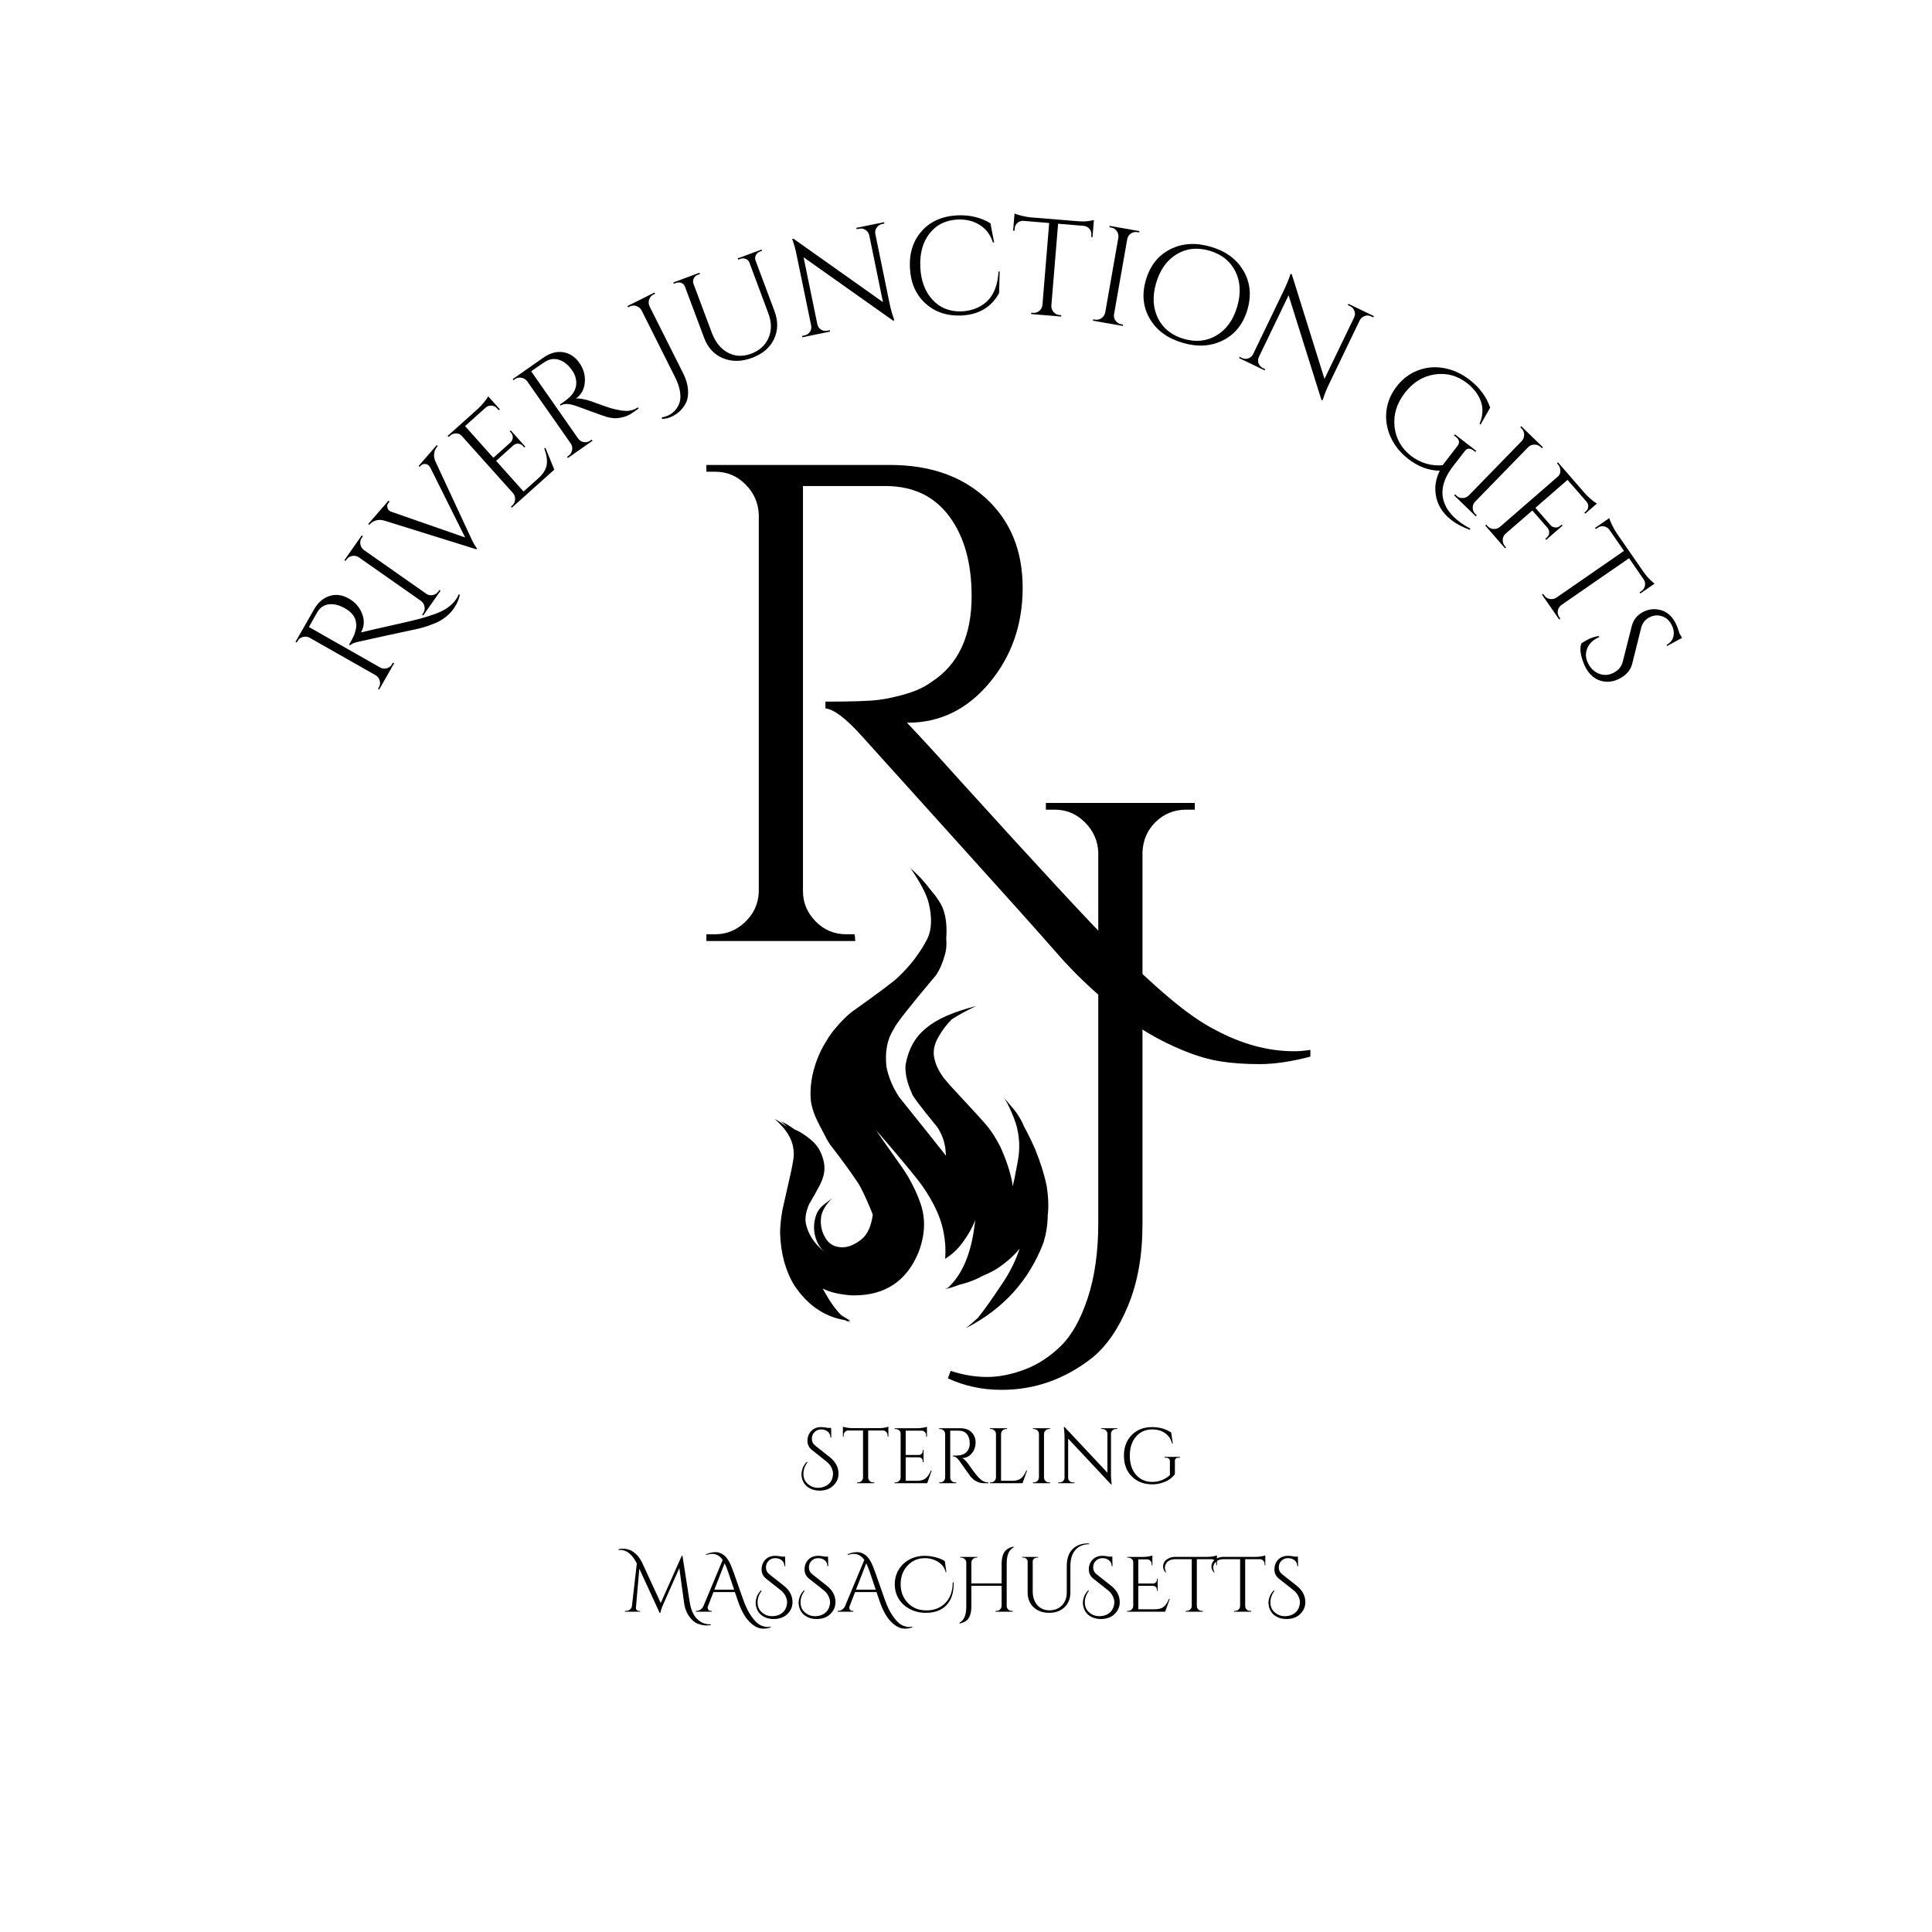 <svg version="1.0" preserveAspectRatio="xMidYMid meet" height="500" viewBox="0 0 375 375" zoomAndPan="magnify" width="500" xmlns:xlink="http://www.w3.org/1999/xlink" xmlns="http://www.w3.org/2000/svg"><defs><g></g><clipPath id="4ad5537a43"><path clip-rule="nonzero" d="M 154.41 168.535 L 207.66 168.535 L 207.66 257.785 L 154.41 257.785 Z M 154.41 168.535"></path></clipPath><clipPath id="a18e885ec5"><path clip-rule="nonzero" d="M 150.336 168.535 L 203.586 168.535 L 203.586 257.785 L 150.336 257.785 Z M 150.336 168.535"></path></clipPath><clipPath id="cb423689b7"><path clip-rule="nonzero" d="M 64 4 L 75.68 4 L 75.68 16 L 64 16 Z M 64 4"></path></clipPath><clipPath id="ca0f6b87d5"><rect height="21" y="0" width="76" x="0"></rect></clipPath></defs><rect fill-opacity="1" height="450" y="-37.5" fill="#ffffff" width="450" x="-37.5"></rect><rect fill-opacity="1" height="450" y="-37.5" fill="#ffffff" width="450" x="-37.5"></rect><g clip-path="url(#4ad5537a43)"><path fill-rule="evenodd" fill-opacity="1" d="M 189.504 237.953 C 189.504 237.953 189.504 237.969 189.492 237.969 Z M 192.5 257.328 C 192.516 257.316 192.527 257.316 192.543 257.301 C 192.527 257.316 192.516 257.328 192.5 257.328 Z M 188.496 249.855 C 188.422 249.902 188.363 249.945 188.301 249.992 C 188.391 249.918 188.469 249.855 188.559 249.797 C 188.527 249.828 188.512 249.84 188.496 249.855 Z M 158.062 223.125 C 158.184 223.781 158.168 224.516 158.031 225.336 C 157.91 226.094 157.762 226.898 157.582 227.719 L 155.91 235.164 C 155.625 236.879 155.488 238.312 155.488 239.477 C 155.594 243.414 156.496 246.797 158.195 249.648 C 160.754 253.527 164.035 255.809 168.035 256.48 C 168.426 256.672 168.832 256.836 169.254 256.973 C 169.027 256.852 168.805 256.719 168.578 256.555 C 168.758 256.582 168.938 256.598 169.121 256.613 L 167.359 255.539 C 166.262 254.449 165.18 252.93 164.078 250.945 C 163.973 250.75 163.855 250.543 163.734 250.32 C 164.996 251.004 166.801 251.453 169.148 251.648 C 169.375 251.648 169.602 251.66 169.828 251.66 C 175.828 251.66 179.996 248.871 182.285 243.324 C 183.562 239.996 183.715 236.863 182.734 233.91 C 182.223 232.344 181.441 230.613 180.359 228.691 C 179.969 228.035 179.562 227.395 179.141 226.781 C 176.219 222.664 174.551 220.246 174.113 219.531 C 177.695 223.695 180.402 226.93 182.207 229.242 C 183.336 230.672 184.344 232.27 185.246 234 C 186.211 235.879 186.844 237.668 187.156 239.387 C 187.488 241.039 187.594 242.668 187.473 244.293 C 187.473 244.383 187.457 244.473 187.457 244.562 C 187.52 244.516 187.578 244.473 187.641 244.426 C 187.836 244.293 188.062 244.129 188.316 243.949 C 188.68 243.68 188.949 243.441 189.145 243.277 C 189.699 242.785 190.273 242.145 190.859 241.355 C 191.957 239.848 192.77 238.387 193.297 236.984 C 193.266 237.238 193.234 237.508 193.191 237.758 C 192.605 242.816 191.176 246.633 188.918 249.23 C 188.664 249.527 188.391 249.797 188.121 250.066 C 188.09 250.078 188.062 250.094 188.016 250.094 C 188.047 250.094 188.078 250.094 188.105 250.078 C 188.078 250.094 188.062 250.125 188.047 250.141 C 187.762 250.305 187.535 250.406 187.355 250.453 C 187.641 250.395 187.879 250.332 188.062 250.289 C 188.016 250.332 187.957 250.379 187.91 250.422 C 187.984 250.363 188.047 250.32 188.121 250.273 C 188.406 250.199 188.57 250.156 188.633 250.141 C 188.992 250.035 189.383 249.902 189.82 249.738 C 189.984 249.676 190.121 249.633 190.258 249.574 C 190.902 249.41 191.355 249.289 191.613 249.199 C 192.453 248.93 193.281 248.602 194.094 248.199 C 194.363 248.066 194.621 247.918 194.875 247.781 C 195.719 247.453 196.516 247.051 197.297 246.59 C 199.148 245.398 200.684 244.055 201.902 242.562 C 201.148 244.785 200.141 246.875 198.863 248.855 C 196.605 252.273 194.922 254.676 193.809 256.031 C 193.07 256.719 192.305 257.375 191.492 258.031 C 198.695 254.332 203.707 248.781 206.52 241.367 C 207.031 239.652 207.316 237.895 207.332 236.074 C 207.527 234.434 207.469 232.523 207.121 230.348 C 206.672 228.125 205.918 225.75 204.895 223.215 C 204.371 221.992 203.828 220.844 203.258 219.754 C 203.18 219.59 203.016 219.293 202.773 218.859 C 202.441 218.023 202.008 217.219 201.465 216.398 C 201.391 216.266 201.195 215.996 200.895 215.625 C 200.879 215.594 200.863 215.562 200.848 215.551 C 200.848 215.562 200.863 215.562 200.863 215.578 C 200.426 215.043 199.766 214.25 198.879 213.238 C 199.344 213.938 199.797 214.805 200.23 215.832 C 200.758 217.012 201.105 217.965 201.301 218.711 C 201.75 220.426 201.902 222.156 201.75 223.902 C 201.766 224.348 201.465 226.035 200.879 228.988 C 200.789 229.438 200.668 229.914 200.531 230.422 C 200.504 230.152 200.473 229.883 200.441 229.613 C 200.023 227.48 199.254 225.172 198.141 222.707 C 197.238 220.992 196.41 219.68 195.656 218.77 C 195.012 217.965 192.605 215.309 188.422 210.805 L 187.203 209.359 C 186.227 208.016 185.625 206.777 185.398 205.629 C 185.035 204.242 185.309 202.781 186.242 201.23 C 186.918 200.023 187.762 198.918 188.738 197.934 C 190.078 197.066 191.641 196.219 193.445 195.352 L 193.434 195.352 C 188.965 196.5 185.773 197.918 183.816 199.617 C 181.68 201.289 180.328 203.707 179.785 206.883 C 179.68 208.434 180.07 210.238 180.988 212.266 C 180.988 212.672 182.629 214.863 185.879 218.832 C 186.285 219.414 186.648 220.098 186.961 220.902 C 187.188 221.5 187.355 222.188 187.488 222.961 C 187.535 223.5 187.578 224.008 187.625 224.484 C 185.609 221.902 182.586 218.102 178.566 213.086 C 177.332 211.238 176.508 209.254 176.086 207.152 C 175.77 204.227 176.234 201.766 177.531 199.781 C 177.891 198.871 180.629 195.367 185.742 189.266 C 186.422 188.238 186.961 186.984 187.367 185.508 C 187.684 184.539 187.789 183.418 187.668 182.18 C 187.836 179.945 187.641 178.035 187.066 176.469 C 186.871 175.887 186.465 175.156 185.836 174.277 C 185.82 174.188 185.324 173.559 184.375 172.41 C 183.504 171.203 182.301 169.906 180.762 168.531 C 182.703 171.383 183.879 173.633 184.285 175.336 C 184.945 178.125 184.871 180.422 184.027 182.227 C 182.586 185.031 180.703 187.508 178.387 189.684 C 177.844 190.312 174.777 192.621 169.195 196.621 C 168.262 197.41 167.359 198.305 166.516 199.305 C 165.676 200.246 164.953 201.246 164.379 202.273 C 163.719 203.316 163.16 204.438 162.695 205.645 C 161.613 208.492 161.207 211.207 161.445 213.789 C 161.582 214.742 161.867 215.758 162.305 216.832 C 162.637 217.609 163.371 219.086 164.547 221.277 C 164.727 221.621 164.938 221.949 165.164 222.293 C 167.48 225.305 169.301 227.824 170.652 229.883 C 171.195 230.75 171.965 232.344 172.941 234.688 C 173.137 235.117 173.301 235.551 173.438 235.984 C 173.137 238.133 172.461 239.668 171.422 240.609 C 170.156 241.684 168.895 242.25 167.66 242.309 C 167.645 242.309 167.645 242.309 167.629 242.309 C 166.246 242.309 165.207 241.816 164.5 240.848 C 163.555 239.477 163.207 237.953 163.449 236.281 C 163.66 235.133 164.367 233.957 165.598 232.746 C 165.48 232.852 164.996 233.211 164.141 233.852 C 163.898 234.043 163.719 234.195 163.629 234.285 C 163.281 234.613 162.965 235.016 162.695 235.492 C 162.125 236.762 161.941 238.086 162.137 239.461 C 162.395 240.98 162.996 242.176 163.961 243.055 C 163.84 242.965 163.734 242.891 163.672 242.832 C 163.223 242.457 162.727 241.949 162.184 241.293 C 161.25 240.07 160.68 238.789 160.438 237.461 C 160.332 236.535 160.484 235.523 160.906 234.418 C 160.98 234.195 161.07 233.984 161.176 233.793 C 161.867 232.629 162.574 231.359 163.297 229.973 C 163.566 229.391 163.762 228.871 163.867 228.422 C 164.199 227.242 164.141 225.992 163.672 224.664 C 163.266 223.395 162.559 222.32 161.566 221.473 C 160.379 220.457 159.297 219.754 158.316 219.383 C 157.234 218.594 156.285 218.023 155.457 217.695 L 155.488 217.711 C 155.773 217.848 156.121 218.145 156.543 218.594 C 156.617 218.68 156.691 218.754 156.754 218.832 L 156.754 218.848 C 156.09 218.293 155.309 217.785 154.438 217.324 L 154.438 217.34 C 156.617 219.219 157.82 221.156 158.062 223.125" fill="#ffffff"></path></g><path fill-rule="evenodd" fill-opacity="1" d="M 165.621 232.727 C 165.625 232.723 165.629 232.719 165.629 232.719 C 165.625 232.723 165.621 232.723 165.621 232.727" fill="#ffffff"></path><path fill-rule="evenodd" fill-opacity="1" d="M 200.789 215.43 C 200.805 215.477 200.832 215.504 200.848 215.551 C 200.816 215.461 200.805 215.43 200.789 215.43" fill="#ffffff"></path><path fill-rule="evenodd" fill-opacity="1" d="M 188.902 249.246 C 188.902 249.246 188.902 249.23 188.918 249.23 C 188.902 249.23 188.902 249.23 188.902 249.246" fill="#ffffff"></path><path fill-rule="evenodd" fill-opacity="1" d="M 165.598 232.746 C 165.605 232.738 165.613 232.73 165.621 232.727 C 165.613 232.734 165.609 232.738 165.598 232.746" fill="#ffffff"></path><g fill-opacity="1" fill="#000000"><g transform="translate(72.821, 135.217)"><g><path d="M 16.438 -19.75 C 16.25 -19 16.008 -18.367 15.719 -17.859 C 15.438 -17.359 15.148 -16.93 14.859 -16.578 C 14.578 -16.234 14.223 -15.891 13.797 -15.547 C 13.379 -15.211 12.941 -14.914 12.484 -14.656 C 12.023 -14.406 11.52 -14.188 10.969 -14 C 9.988 -13.613 9 -13.316 8 -13.109 C 7.008 -12.91 5.125 -12.504 2.344 -11.891 C -0.426 -11.273 -2.266 -10.867 -3.172 -10.672 C -4.078 -10.473 -4.633 -10.238 -4.844 -9.969 L -5.062 -10.094 C -4.551 -10.988 -4.227 -11.598 -4.094 -11.922 C -3.969 -12.254 -3.859 -12.613 -3.766 -13 C -3.672 -13.395 -3.645 -13.766 -3.688 -14.109 C -3.75 -15.348 -4.461 -16.352 -5.828 -17.125 C -6.953 -17.77 -8 -18.035 -8.969 -17.922 C -9.938 -17.805 -10.691 -17.297 -11.234 -16.391 L -12.859 -13.516 L 0.969 -5.656 C 1.363 -5.438 1.785 -5.383 2.234 -5.5 C 2.691 -5.613 3.035 -5.879 3.266 -6.297 L 3.438 -6.578 L 3.688 -6.484 L 0.781 -1.391 L 0.547 -1.516 L 0.734 -1.828 C 0.953 -2.203 1.004 -2.617 0.891 -3.078 C 0.773 -3.535 0.523 -3.883 0.141 -4.125 L -12.734 -11.438 C -13.141 -11.656 -13.566 -11.703 -14.016 -11.578 C -14.473 -11.461 -14.816 -11.207 -15.047 -10.812 L -15.234 -10.5 L -15.469 -10.625 L -11.891 -16.891 C -11.117 -18.254 -10.113 -19.133 -8.875 -19.531 C -7.645 -19.926 -6.395 -19.766 -5.125 -19.047 C -3.863 -18.328 -2.992 -17.328 -2.516 -16.047 C -2.047 -14.773 -2.117 -13.594 -2.734 -12.5 C -2.734 -12.5 -2.738 -12.488 -2.75 -12.469 C -1.906 -12.676 -0.922 -12.906 0.203 -13.156 C 4.672 -14.145 7.5 -14.801 8.688 -15.125 C 9.883 -15.457 10.891 -15.773 11.703 -16.078 C 12.516 -16.379 13.164 -16.688 13.656 -17 C 14.676 -17.633 15.441 -18.398 15.953 -19.297 C 16.055 -19.484 16.141 -19.676 16.203 -19.875 Z M 16.438 -19.75"></path></g></g></g><g fill-opacity="1" fill="#000000"><g transform="translate(81.227, 120.77)"><g><path d="M 0.906 -1.75 C 1.164 -2.125 1.254 -2.539 1.172 -3 C 1.098 -3.457 0.875 -3.832 0.5 -4.125 L -11.625 -12.625 C -12.008 -12.863 -12.426 -12.941 -12.875 -12.859 C -13.332 -12.773 -13.691 -12.547 -13.953 -12.172 L -14.156 -11.891 L -14.375 -12.047 L -11.016 -16.844 L -10.797 -16.688 L -11 -16.391 C -11.27 -16.016 -11.363 -15.598 -11.281 -15.141 C -11.207 -14.68 -10.988 -14.312 -10.625 -14.031 L 1.5 -5.531 C 1.883 -5.258 2.305 -5.172 2.766 -5.266 C 3.223 -5.359 3.586 -5.594 3.859 -5.969 L 4.062 -6.266 L 4.281 -6.109 L 0.922 -1.312 L 0.703 -1.469 Z M 0.906 -1.75"></path></g></g></g><g fill-opacity="1" fill="#000000"><g transform="translate(85.736, 113.792)"><g><path d="M -4.484 -23.344 L -0.969 -27.391 L -0.766 -27.219 L -0.922 -27.047 C -1.211 -26.703 -1.395 -26.273 -1.469 -25.766 C -1.539 -25.266 -1.453 -24.738 -1.203 -24.188 L 5.438 -9.906 C 6.094 -8.457 6.57 -7.602 6.875 -7.344 L 6.719 -7.172 L -11.109 -12.734 C -11.703 -12.91 -12.242 -12.926 -12.734 -12.781 C -13.234 -12.633 -13.629 -12.395 -13.922 -12.062 L -14.062 -11.906 L -14.266 -12.078 L -10.328 -16.609 L -10.125 -16.438 L -10.281 -16.25 C -10.531 -15.969 -10.625 -15.676 -10.562 -15.375 C -10.5 -15.07 -10.391 -14.852 -10.234 -14.719 C -10.078 -14.582 -9.891 -14.484 -9.672 -14.422 L 4.547 -9.469 L -2.203 -23.016 C -2.316 -23.211 -2.453 -23.379 -2.609 -23.516 C -2.766 -23.648 -2.992 -23.723 -3.297 -23.734 C -3.598 -23.754 -3.875 -23.625 -4.125 -23.344 L -4.281 -23.172 Z M -4.484 -23.344"></path></g></g></g><g fill-opacity="1" fill="#000000"><g transform="translate(98.154, 99.608)"><g><path d="M 1.281 -1.5 C 1.625 -1.812 1.805 -2.195 1.828 -2.656 C 1.859 -3.125 1.723 -3.535 1.422 -3.891 L -8.547 -15.016 C -8.828 -15.336 -9.191 -15.492 -9.641 -15.484 C -10.086 -15.484 -10.484 -15.328 -10.828 -15.016 L -11.078 -14.797 L -11.281 -14.984 L -5.453 -20.203 C -5.035 -20.578 -4.617 -21.02 -4.203 -21.531 C -3.785 -22.039 -3.516 -22.422 -3.391 -22.672 L -1.141 -20.172 L -1.344 -19.984 L -1.672 -20.344 C -1.953 -20.664 -2.301 -20.844 -2.719 -20.875 C -3.145 -20.906 -3.52 -20.789 -3.844 -20.531 L -7.891 -16.906 L -2.391 -10.75 L 0.969 -13.766 C 1.227 -14.023 1.363 -14.328 1.375 -14.672 C 1.395 -15.023 1.281 -15.344 1.031 -15.625 L 0.781 -15.891 L 0.984 -16.062 L 3.797 -12.922 L 3.594 -12.75 L 3.328 -13.062 C 3.086 -13.32 2.797 -13.461 2.453 -13.484 C 2.109 -13.516 1.797 -13.414 1.516 -13.188 L -1.859 -10.156 L 3.469 -4.203 L 6.312 -6.75 C 7.289 -7.633 7.844 -8.523 7.969 -9.422 C 8.094 -10.328 7.938 -11.363 7.5 -12.531 L 7.703 -12.703 L 9.438 -8.453 L 1.188 -1.062 L 1.016 -1.266 Z M 1.281 -1.5"></path></g></g></g><g fill-opacity="1" fill="#000000"><g transform="translate(108.913, 89.804)"><g><path d="M -4.422 -18.703 L -5.812 -17.734 L 3.297 -4.688 C 3.566 -4.312 3.926 -4.082 4.375 -4 C 4.832 -3.914 5.258 -4.008 5.656 -4.281 L 5.922 -4.469 L 6.109 -4.266 L 1.312 -0.906 L 1.156 -1.125 L 1.438 -1.344 C 1.812 -1.602 2.039 -1.957 2.125 -2.406 C 2.219 -2.863 2.145 -3.285 1.906 -3.672 L -6.594 -15.812 C -6.875 -16.176 -7.242 -16.398 -7.703 -16.484 C -8.172 -16.566 -8.594 -16.477 -8.969 -16.219 L -9.25 -16 L -9.391 -16.219 L -3.484 -20.359 C -2.16 -21.285 -0.863 -21.645 0.406 -21.438 C 1.688 -21.227 2.734 -20.535 3.547 -19.359 C 4.367 -18.191 4.719 -16.926 4.594 -15.562 C 4.477 -14.207 3.898 -13.164 2.859 -12.438 C 3.148 -12.488 3.547 -12.469 4.047 -12.375 C 4.555 -12.289 5.035 -12.176 5.484 -12.031 C 8.004 -11.102 9.598 -10.562 10.266 -10.406 C 10.941 -10.258 11.41 -10.164 11.672 -10.125 C 11.941 -10.094 12.223 -10.066 12.516 -10.047 C 12.805 -10.035 13.078 -10.055 13.328 -10.109 C 13.891 -10.191 14.41 -10.398 14.891 -10.734 L 15.047 -10.516 L 13.844 -9.672 C 13.219 -9.242 12.555 -8.953 11.859 -8.797 C 11.16 -8.641 10.594 -8.586 10.156 -8.641 C 9.719 -8.691 9.32 -8.758 8.969 -8.844 C 8.613 -8.938 7.539 -9.312 5.75 -9.969 C 3.969 -10.633 2.938 -11.008 2.656 -11.094 C 2.383 -11.176 2.113 -11.25 1.844 -11.312 C 1.02 -11.477 0.375 -11.398 -0.094 -11.078 L -0.234 -11.297 C -0.117 -11.367 0.031 -11.469 0.219 -11.594 C 0.406 -11.727 0.641 -11.898 0.922 -12.109 C 2.703 -13.41 3.305 -14.957 2.734 -16.75 C 2.617 -17.113 2.473 -17.422 2.297 -17.672 C 2.117 -17.93 2.004 -18.098 1.953 -18.172 C 1.234 -19.117 0.426 -19.723 -0.469 -19.984 C -1.375 -20.254 -2.25 -20.125 -3.094 -19.594 C -3.445 -19.375 -3.891 -19.078 -4.422 -18.703 Z M -4.422 -18.703"></path></g></g></g><g fill-opacity="1" fill="#000000"><g transform="translate(123.319, 80.005)"><g></g></g></g><g fill-opacity="1" fill="#000000"><g transform="translate(128.729, 76.842)"><g><path d="M -0.266 4.172 C 0.223 4.098 0.68 3.953 1.109 3.734 C 1.535 3.523 1.93 3.219 2.297 2.812 C 2.672 2.406 2.957 1.914 3.156 1.344 C 3.352 0.781 3.391 0.066 3.266 -0.797 C 3.141 -1.672 2.816 -2.617 2.297 -3.641 L -4.203 -16.609 C -4.43 -17.004 -4.766 -17.281 -5.203 -17.438 C -5.648 -17.594 -6.078 -17.566 -6.484 -17.359 L -6.812 -17.203 L -6.938 -17.438 L -1.703 -20.062 L -1.578 -19.828 L -1.891 -19.672 C -2.305 -19.461 -2.586 -19.141 -2.734 -18.703 C -2.879 -18.266 -2.852 -17.828 -2.656 -17.391 L 3.891 -4.344 C 4.43 -3.258 4.738 -2.223 4.812 -1.234 C 4.883 -0.254 4.773 0.562 4.484 1.219 C 3.891 2.438 3.016 3.336 1.859 3.922 C 1.18 4.266 0.488 4.445 -0.219 4.469 Z M -0.266 4.172"></path></g></g></g><g fill-opacity="1" fill="#000000"><g transform="translate(135.986, 72.797)"><g><path d="M 11.922 -24.109 L 11.516 -23.969 C 11.172 -23.832 10.91 -23.602 10.734 -23.281 C 10.566 -22.957 10.535 -22.629 10.641 -22.297 L 14.344 -12.406 C 15.07 -10.457 15.039 -8.648 14.25 -6.984 C 13.469 -5.328 12.051 -4.113 10 -3.344 C 7.957 -2.582 6.07 -2.555 4.344 -3.266 C 2.625 -3.973 1.398 -5.301 0.672 -7.25 L -3.016 -17.109 C -3.203 -17.609 -3.551 -17.895 -4.062 -17.969 C -4.312 -17.988 -4.555 -17.957 -4.797 -17.875 L -5.203 -17.719 L -5.297 -17.969 L -0.219 -19.859 L -0.125 -19.609 L -0.531 -19.469 C -0.895 -19.332 -1.156 -19.102 -1.312 -18.781 C -1.477 -18.457 -1.508 -18.125 -1.406 -17.781 L 2.172 -8.219 C 2.848 -6.406 3.879 -5.117 5.266 -4.359 C 6.66 -3.609 8.176 -3.535 9.812 -4.141 C 11.445 -4.754 12.57 -5.781 13.188 -7.219 C 13.812 -8.656 13.801 -10.234 13.156 -11.953 L 9.469 -21.844 C 9.332 -22.176 9.094 -22.41 8.75 -22.547 C 8.406 -22.68 8.055 -22.68 7.703 -22.547 L 7.297 -22.391 L 7.203 -22.641 L 11.828 -24.359 Z M 11.922 -24.109"></path></g></g></g><g fill-opacity="1" fill="#000000"><g transform="translate(154.552, 65.703)"><g><path d="M 16.641 -22.219 C 16.203 -22.125 15.859 -21.891 15.609 -21.516 C 15.359 -21.148 15.27 -20.75 15.344 -20.312 L 18.109 -6.828 C 18.316 -5.816 18.578 -4.867 18.891 -3.984 L 19.031 -3.516 L 18.797 -3.469 L 1.422 -15.766 L 4.094 -2.766 C 4.188 -2.316 4.422 -1.973 4.797 -1.734 C 5.18 -1.492 5.586 -1.422 6.016 -1.516 L 6.516 -1.609 L 6.562 -1.344 L 1.172 -0.234 L 1.125 -0.5 L 1.625 -0.609 C 2.062 -0.703 2.406 -0.93 2.656 -1.297 C 2.906 -1.66 2.984 -2.07 2.891 -2.531 L 0.094 -16.094 C -0.113 -17.156 -0.363 -18.098 -0.656 -18.922 L -0.797 -19.312 L -0.531 -19.359 L 16.828 -7.062 L 14.172 -20.031 C 14.055 -20.488 13.812 -20.836 13.438 -21.078 C 13.062 -21.328 12.656 -21.406 12.219 -21.312 L 11.719 -21.219 L 11.672 -21.484 L 17.062 -22.578 L 17.109 -22.312 Z M 16.641 -22.219"></path></g></g></g><g fill-opacity="1" fill="#000000"><g transform="translate(175.49, 61.41)"><g><path d="M 11.125 -0.172 C 8.312 -0.055 5.977 -0.844 4.125 -2.531 C 2.27 -4.219 1.27 -6.516 1.125 -9.422 C 0.988 -12.328 1.758 -14.711 3.438 -16.578 C 5.113 -18.453 7.41 -19.461 10.328 -19.609 C 12.711 -19.723 14.852 -19.211 16.75 -18.078 L 17.469 -14.359 L 17.234 -14.344 C 16.754 -15.852 15.898 -16.988 14.672 -17.75 C 13.453 -18.52 12.02 -18.867 10.375 -18.797 C 8.051 -18.68 6.234 -17.773 4.922 -16.078 C 3.609 -14.391 3.016 -12.211 3.141 -9.547 C 3.273 -6.891 4.066 -4.781 5.516 -3.219 C 6.961 -1.656 8.82 -0.906 11.094 -0.969 C 13.094 -1.062 14.734 -1.691 16.016 -2.859 C 17.391 -4.098 18.16 -6.047 18.328 -8.703 L 18.547 -8.719 L 18.438 -4.531 C 16.945 -1.789 14.508 -0.336 11.125 -0.172 Z M 11.125 -0.172"></path></g></g></g><g fill-opacity="1" fill="#000000"><g transform="translate(194.816, 60.52)"><g><path d="M 17.016 -14.953 C 17.047 -15.379 16.922 -15.758 16.641 -16.094 C 16.367 -16.426 16.031 -16.617 15.625 -16.672 L 10.562 -17.094 L 9.25 -1.172 C 9.238 -0.711 9.379 -0.312 9.672 0.031 C 9.973 0.383 10.352 0.582 10.812 0.625 L 11.172 0.656 L 11.156 0.922 L 5.328 0.438 L 5.344 0.172 L 5.688 0.203 C 6.145 0.242 6.551 0.117 6.906 -0.172 C 7.258 -0.473 7.461 -0.844 7.516 -1.281 L 8.828 -17.234 L 3.781 -17.656 C 3.363 -17.664 2.992 -17.531 2.672 -17.25 C 2.348 -16.969 2.172 -16.613 2.141 -16.188 L 2.109 -15.75 L 1.828 -15.734 L 2.109 -19.078 C 2.367 -18.953 2.82 -18.805 3.469 -18.641 C 4.113 -18.484 4.711 -18.379 5.266 -18.328 L 14.25 -17.594 C 15.125 -17.52 15.852 -17.523 16.438 -17.609 C 17.031 -17.703 17.391 -17.77 17.516 -17.812 L 17.234 -14.469 L 16.984 -14.516 Z M 17.016 -14.953"></path></g></g></g><g fill-opacity="1" fill="#000000"><g transform="translate(210.582, 61.965)"><g><path d="M 1.969 0.078 C 2.414 0.148 2.828 0.055 3.203 -0.203 C 3.586 -0.473 3.832 -0.836 3.938 -1.297 L 6.5 -15.891 C 6.551 -16.336 6.441 -16.75 6.172 -17.125 C 5.91 -17.5 5.555 -17.723 5.109 -17.797 L 4.75 -17.859 L 4.797 -18.125 L 10.578 -17.109 L 10.531 -16.844 L 10.172 -16.906 C 9.723 -16.988 9.305 -16.898 8.922 -16.641 C 8.547 -16.379 8.312 -16.023 8.219 -15.578 L 5.656 -0.984 C 5.57 -0.523 5.664 -0.109 5.938 0.266 C 6.219 0.648 6.582 0.883 7.031 0.969 L 7.391 1.031 L 7.344 1.297 L 1.562 0.281 L 1.609 0.016 Z M 1.969 0.078"></path></g></g></g><g fill-opacity="1" fill="#000000"><g transform="translate(218.771, 62.967)"><g><path d="M 8.391 -14.594 C 10.734 -15.77 13.359 -15.926 16.266 -15.062 C 19.172 -14.207 21.281 -12.648 22.594 -10.391 C 23.914 -8.129 24.164 -5.609 23.344 -2.828 C 22.52 -0.047 20.941 1.926 18.609 3.094 C 16.273 4.27 13.656 4.426 10.75 3.562 C 7.844 2.707 5.727 1.156 4.406 -1.094 C 3.082 -3.352 2.832 -5.875 3.656 -8.656 C 4.477 -11.438 6.055 -13.414 8.391 -14.594 Z M 5.969 -1.234 C 6.945 0.754 8.613 2.098 10.969 2.797 C 13.332 3.492 15.469 3.27 17.375 2.125 C 19.281 0.977 20.609 -0.867 21.359 -3.422 C 22.117 -5.984 22.008 -8.258 21.031 -10.25 C 20.051 -12.25 18.379 -13.598 16.016 -14.297 C 13.66 -14.992 11.531 -14.77 9.625 -13.625 C 7.727 -12.477 6.398 -10.625 5.641 -8.062 C 4.891 -5.508 5 -3.234 5.969 -1.234 Z M 5.969 -1.234"></path></g></g></g><g fill-opacity="1" fill="#000000"><g transform="translate(239.425, 68.984)"><g><path d="M 26.703 -7.578 C 26.305 -7.773 25.895 -7.801 25.469 -7.656 C 25.051 -7.508 24.734 -7.238 24.516 -6.844 L 18.547 5.547 C 18.098 6.484 17.727 7.395 17.438 8.281 L 17.266 8.734 L 17.062 8.641 L 10.688 -11.672 L 4.922 0.297 C 4.723 0.703 4.703 1.113 4.859 1.531 C 5.016 1.957 5.289 2.266 5.688 2.453 L 6.156 2.672 L 6.047 2.906 L 1.078 0.516 L 1.188 0.281 L 1.641 0.5 C 2.047 0.695 2.457 0.723 2.875 0.578 C 3.301 0.43 3.613 0.148 3.812 -0.266 L 9.828 -12.75 C 10.297 -13.727 10.664 -14.625 10.938 -15.438 L 11.062 -15.844 L 11.312 -15.734 L 17.656 4.562 L 23.406 -7.359 C 23.602 -7.785 23.625 -8.207 23.469 -8.625 C 23.32 -9.039 23.047 -9.348 22.641 -9.547 L 22.188 -9.766 L 22.297 -10.016 L 27.25 -7.625 L 27.141 -7.375 Z M 26.703 -7.578"></path></g></g></g><g fill-opacity="1" fill="#000000"><g transform="translate(258.797, 78.723)"><g></g></g></g><g fill-opacity="1" fill="#000000"><g transform="translate(264.097, 81.461)"><g><path d="M 17.625 19.484 C 15.832 18.098 14.812 16.398 14.562 14.391 C 14.363 12.879 14.629 11.383 15.359 9.906 C 13.234 9.883 11.195 9.125 9.25 7.625 C 7.719 6.438 6.578 5.02 5.828 3.375 C 5.086 1.738 4.812 0.062 5 -1.656 C 5.195 -3.383 5.859 -4.977 6.984 -6.438 C 8.117 -7.906 9.492 -8.945 11.109 -9.562 C 12.734 -10.188 14.422 -10.336 16.172 -10.016 C 17.93 -9.703 19.586 -8.945 21.141 -7.75 C 23.086 -6.25 24.422 -4.445 25.141 -2.344 L 23.281 0.953 L 23.094 0.797 C 23.926 -1.16 23.82 -3.008 22.781 -4.75 C 22.281 -5.602 21.566 -6.391 20.641 -7.109 C 18.734 -8.578 16.641 -9.133 14.359 -8.781 C 12.086 -8.438 10.164 -7.25 8.594 -5.219 C 7.02 -3.188 6.348 -1.016 6.578 1.297 C 6.816 3.617 7.875 5.52 9.75 7 C 10.664 7.707 11.66 8.219 12.734 8.531 C 13.816 8.844 14.879 8.941 15.922 8.828 L 18.797 5.094 C 19.047 4.781 19.141 4.473 19.078 4.172 C 19.016 3.867 18.812 3.586 18.469 3.328 L 18.125 3.062 L 18.297 2.844 L 22.438 6.047 L 22.266 6.266 L 21.969 6.016 C 21.613 5.742 21.281 5.613 20.969 5.625 C 20.664 5.645 20.398 5.82 20.172 6.156 L 17.656 9.406 C 16.02 11.695 15.516 13.844 16.141 15.844 C 16.578 17.258 17.555 18.555 19.078 19.734 C 19.711 20.223 20.453 20.691 21.297 21.141 L 21.172 21.375 C 19.754 20.852 18.57 20.223 17.625 19.484 Z M 17.625 19.484"></path></g></g></g><g fill-opacity="1" fill="#000000"><g transform="translate(281.102, 95.03)"><g><path d="M 1.594 1.172 C 1.914 1.492 2.305 1.648 2.766 1.641 C 3.234 1.641 3.641 1.473 3.984 1.141 L 14.312 -9.469 C 14.602 -9.812 14.742 -10.211 14.734 -10.672 C 14.734 -11.129 14.57 -11.52 14.25 -11.844 L 13.984 -12.094 L 14.172 -12.297 L 18.375 -8.219 L 18.188 -8.016 L 17.938 -8.266 C 17.602 -8.578 17.203 -8.734 16.734 -8.734 C 16.273 -8.734 15.879 -8.578 15.547 -8.266 L 5.219 2.344 C 4.895 2.688 4.738 3.094 4.75 3.562 C 4.77 4.039 4.945 4.438 5.281 4.75 L 5.531 5 L 5.344 5.188 L 1.141 1.109 L 1.328 0.922 Z M 1.594 1.172"></path></g></g></g><g fill-opacity="1" fill="#000000"><g transform="translate(287.24, 100.802)"><g><path d="M 22.141 -2.562 L 20.453 -1.094 L 20.281 -1.297 L 20.578 -1.562 C 20.848 -1.789 21 -2.082 21.031 -2.438 C 21.062 -2.801 20.957 -3.125 20.719 -3.406 L 17.016 -7.656 L 10.781 -2.234 L 13.75 1.172 C 14 1.422 14.297 1.555 14.641 1.578 C 14.992 1.609 15.312 1.504 15.594 1.266 L 15.875 1.016 L 16.047 1.219 L 12.875 3.984 L 12.703 3.781 L 13 3.516 C 13.27 3.285 13.422 3 13.453 2.656 C 13.484 2.312 13.391 1.992 13.172 1.703 L 10.188 -1.719 L 5 2.781 C 4.645 3.094 4.457 3.484 4.438 3.953 C 4.414 4.422 4.555 4.832 4.859 5.188 L 5.094 5.453 L 4.891 5.625 L 1.047 1.203 L 1.25 1.031 L 1.484 1.297 C 1.785 1.648 2.164 1.844 2.625 1.875 C 3.082 1.906 3.5 1.773 3.875 1.484 L 15.156 -8.312 C 15.477 -8.594 15.633 -8.961 15.625 -9.422 C 15.625 -9.891 15.477 -10.289 15.188 -10.625 L 14.969 -10.875 L 15.156 -11.062 L 20.297 -5.156 C 20.648 -4.738 21.078 -4.316 21.578 -3.891 C 22.086 -3.473 22.469 -3.195 22.719 -3.062 Z M 22.141 -2.562"></path></g></g></g><g fill-opacity="1" fill="#000000"><g transform="translate(296.276, 111.037)"><g><path d="M 22.359 3.656 C 22.711 3.414 22.926 3.082 23 2.656 C 23.082 2.238 23.02 1.852 22.812 1.5 L 19.922 -2.688 L 6.766 6.406 C 6.398 6.688 6.176 7.051 6.094 7.5 C 6.02 7.957 6.113 8.375 6.375 8.75 L 6.578 9.047 L 6.359 9.203 L 3.031 4.391 L 3.25 4.234 L 3.453 4.516 C 3.711 4.898 4.066 5.133 4.516 5.219 C 4.973 5.301 5.391 5.227 5.766 5 L 18.938 -4.109 L 16.062 -8.266 C 15.789 -8.598 15.445 -8.801 15.031 -8.875 C 14.613 -8.945 14.227 -8.863 13.875 -8.625 L 13.5 -8.359 L 13.312 -8.562 L 16.078 -10.469 C 16.148 -10.195 16.328 -9.758 16.609 -9.156 C 16.898 -8.551 17.203 -8.02 17.516 -7.562 L 22.641 -0.156 C 23.141 0.562 23.609 1.125 24.047 1.531 C 24.484 1.938 24.758 2.176 24.875 2.25 L 22.109 4.156 L 21.984 3.922 Z M 22.359 3.656"></path></g></g></g><g fill-opacity="1" fill="#000000"><g transform="translate(305.177, 124.025)"><g><path d="M 1.734 0.891 C 1.922 0.734 2.328 0.484 2.953 0.141 C 3.586 -0.203 4.316 -0.441 5.141 -0.578 L 5.25 -0.375 C 5.082 -0.312 4.91 -0.227 4.734 -0.125 C 3.785 0.383 3.148 1.102 2.828 2.031 C 2.516 2.969 2.617 3.91 3.141 4.859 C 3.68 5.848 4.422 6.492 5.359 6.797 C 6.297 7.109 7.211 7.016 8.109 6.516 C 9.016 6.023 9.578 5.32 9.797 4.406 L 11.516 -2.375 C 11.816 -3.645 12.523 -4.582 13.641 -5.188 C 14.754 -5.789 15.91 -5.938 17.109 -5.625 C 18.305 -5.32 19.254 -4.535 19.953 -3.266 C 20.273 -2.672 20.555 -1.953 20.797 -1.109 L 21.297 -0.203 L 18.406 1.359 L 18.297 1.156 C 19.047 0.75 19.492 0.176 19.641 -0.562 C 19.797 -1.301 19.656 -2.066 19.219 -2.859 C 18.789 -3.66 18.16 -4.188 17.328 -4.438 C 16.504 -4.688 15.691 -4.594 14.891 -4.156 C 14.098 -3.719 13.586 -3.035 13.359 -2.109 L 11.625 4.844 C 11.32 6.02 10.547 6.945 9.297 7.625 C 8.047 8.312 6.801 8.477 5.562 8.125 C 4.332 7.77 3.352 6.93 2.625 5.609 C 2.25 4.91 1.953 4.113 1.734 3.219 C 1.523 2.332 1.523 1.555 1.734 0.891 Z M 1.734 0.891"></path></g></g></g><g fill-opacity="1" fill="#000000"><g transform="translate(194.957, 248.252)"><g><path d="M -10.438 17.828 C -8.062 18.617 -5.707 19.016 -3.375 19.016 C -1.039 19.016 1.398 18.531 3.953 17.562 C 6.504 16.594 8.836 15.07 10.953 13 C 13.066 10.938 14.805 7.832 16.172 3.688 C 17.535 -0.445 18.219 -5.328 18.219 -10.953 L 18.219 -82.781 C 18.125 -85.062 17.258 -87.016 15.625 -88.641 C 14 -90.273 12.047 -91.094 9.766 -91.094 L 8.047 -91.094 L 8.047 -92.406 L 36.953 -92.406 L 36.953 -91.094 L 35.234 -91.094 C 32.953 -91.094 30.992 -90.301 29.359 -88.719 C 27.734 -87.133 26.879 -85.156 26.797 -82.781 L 26.797 -10.562 C 26.797 -4.57 25.867 0.66 24.016 5.141 C 22.172 9.629 19.836 13.02 17.016 15.312 C 11.742 19.445 5.895 21.516 -0.531 21.516 C -4.32 21.516 -7.801 20.77 -10.969 19.281 Z M -10.438 17.828"></path></g></g></g><g fill-opacity="1" fill="#000000"><g transform="translate(129.186, 182.654)"><g><path d="M 125.156 22.438 C 121.457 23.406 118.176 23.891 115.312 23.891 C 112.457 23.891 109.926 23.711 107.719 23.359 C 105.52 23.016 103.164 22.332 100.656 21.312 C 98.156 20.301 95.801 19.133 93.594 17.812 C 91.395 16.5 89.195 14.875 87 12.938 C 82.945 9.676 79.27 6.156 75.969 2.375 C 72.676 -1.406 66.316 -8.508 56.891 -18.938 C 47.473 -29.375 41.223 -36.305 38.141 -39.734 C 35.066 -43.172 32.695 -44.977 31.031 -45.156 L 31.031 -46.469 C 36.133 -46.469 39.539 -46.578 41.25 -46.797 C 42.969 -47.016 44.797 -47.41 46.734 -47.984 C 48.672 -48.555 50.301 -49.328 51.625 -50.297 C 56.812 -53.641 59.406 -59.188 59.406 -66.938 C 59.406 -73.352 57.973 -78.5 55.109 -82.375 C 52.254 -86.25 48.227 -88.227 43.031 -88.312 L 26.672 -88.312 L 26.672 -9.641 C 26.672 -7.441 27.484 -5.504 29.109 -3.828 C 30.734 -2.148 32.734 -1.312 35.109 -1.312 L 36.703 -1.312 L 36.828 0 L 7.922 0 L 7.922 -1.312 L 9.641 -1.312 C 11.836 -1.312 13.77 -2.102 15.438 -3.688 C 17.113 -5.281 18 -7.219 18.094 -9.5 L 18.094 -82.781 C 18 -85.062 17.133 -87.016 15.5 -88.641 C 13.875 -90.273 11.922 -91.094 9.641 -91.094 L 7.922 -91.094 L 7.922 -92.406 L 43.562 -92.406 C 51.312 -92.406 57.539 -90.227 62.25 -85.875 C 66.957 -81.52 69.312 -75.754 69.312 -68.578 C 69.312 -61.41 67.156 -55.25 62.844 -50.094 C 58.531 -44.945 53.25 -42.375 47 -42.375 C 47 -42.375 46.953 -42.375 46.859 -42.375 C 49.859 -39.207 53.25 -35.508 57.031 -31.281 C 72.258 -14.477 82.031 -3.922 86.344 0.391 C 90.656 4.703 94.457 8.242 97.75 11.016 C 101.051 13.797 103.977 15.844 106.531 17.156 C 111.727 19.977 116.879 21.391 121.984 21.391 C 123.035 21.391 124.094 21.301 125.156 21.125 Z M 125.156 22.438"></path></g></g></g><g fill-opacity="1" fill="#000000"><g transform="translate(121.076, 312.827)"><g><path d="M 16.703 2.453 C 16.766 2.453 16.828 2.453 16.891 2.453 L 16.891 2.609 C 16.609 2.648 16.289 2.672 15.938 2.672 C 15.594 2.672 15.16 2.594 14.641 2.438 C 14.129 2.289 13.672 2.008 13.266 1.594 C 12.41 0.738 11.891 -0.363 11.703 -1.719 L 10.781 -8.469 L 7.625 -1.344 C 7.344 -0.719 7.172 -0.195 7.109 0.219 L 6.953 0.219 L 3.016 -8.344 L 2.359 -0.797 C 2.336 -0.617 2.391 -0.461 2.516 -0.328 C 2.641 -0.203 2.781 -0.141 2.938 -0.141 L 3.172 -0.141 L 3.172 0 L 0.234 0 L 0.234 -0.156 L 0.469 -0.156 C 0.738 -0.156 0.977 -0.238 1.188 -0.406 C 1.395 -0.57 1.523 -0.789 1.578 -1.062 L 2.531 -9.359 C 1.645 -11.109 0.578 -11.984 -0.672 -11.984 C -0.773 -11.984 -0.891 -11.977 -1.016 -11.969 L -1.016 -12.125 C -0.742 -12.188 -0.52 -12.219 -0.344 -12.219 C -0.176 -12.219 0.004 -12.211 0.203 -12.203 C 0.41 -12.191 0.648 -12.145 0.922 -12.062 C 1.203 -11.977 1.461 -11.859 1.703 -11.703 C 1.941 -11.547 2.148 -11.383 2.328 -11.219 C 2.516 -11.051 2.691 -10.863 2.859 -10.656 C 3.129 -10.289 3.348 -9.941 3.516 -9.609 L 7.172 -1.688 L 11.25 -10.844 L 11.391 -10.844 L 12.797 -1.859 C 13.016 -0.441 13.473 0.629 14.172 1.359 C 14.879 2.086 15.723 2.453 16.703 2.453 Z M 16.703 2.453"></path></g></g></g><g fill-opacity="1" fill="#000000"><g transform="translate(135.216, 312.827)"><g><path d="M 1.812 -11.141 C 2.469 -11.422 3.098 -11.562 3.703 -11.562 C 4.211 -11.562 4.734 -11.375 5.266 -11 C 5.566 -10.789 5.895 -10.395 6.25 -9.812 C 6.5 -9.406 6.812 -8.672 7.188 -7.609 L 9.031 -2.359 C 9.457 -1.18 9.891 -0.25 10.328 0.438 C 10.773 1.133 11.18 1.656 11.547 2 C 11.91 2.352 12.289 2.602 12.688 2.75 C 13.082 2.895 13.406 2.969 13.656 2.969 C 13.914 2.969 14.148 2.945 14.359 2.906 L 14.375 3.047 C 13.883 3.211 13.406 3.297 12.938 3.297 C 12.469 3.297 12 3.176 11.531 2.938 C 11.07 2.695 10.641 2.363 10.234 1.938 C 9.367 1.062 8.629 -0.273 8.016 -2.078 L 7.422 -3.812 L 3.266 -3.812 L 2.219 -1.109 C 2.164 -0.984 2.141 -0.859 2.141 -0.734 C 2.141 -0.617 2.191 -0.492 2.297 -0.359 C 2.398 -0.223 2.566 -0.156 2.797 -0.156 L 2.922 -0.156 L 2.922 0 L -0.141 0 L -0.141 -0.156 L 0 -0.156 C 0.238 -0.156 0.473 -0.227 0.703 -0.375 C 0.941 -0.52 1.141 -0.738 1.297 -1.031 L 5.062 -10.047 C 4.508 -10.828 3.828 -11.219 3.016 -11.219 C 2.648 -11.219 2.266 -11.145 1.859 -11 Z M 3.438 -4.266 L 7.281 -4.266 L 6.078 -7.812 C 5.836 -8.488 5.625 -9.02 5.438 -9.406 Z M 3.438 -4.266"></path></g></g></g><g fill-opacity="1" fill="#000000"><g transform="translate(146.03, 312.827)"><g><path d="M 1.812 -4.047 C 1.281 -3.348 1.016 -2.602 1.016 -1.812 C 1.016 -0.852 1.414 -0.113 2.219 0.406 C 2.688 0.719 3.211 0.875 3.797 0.875 C 4.391 0.875 4.906 0.758 5.344 0.531 C 6.164 0.102 6.629 -0.609 6.734 -1.609 C 6.742 -1.68 6.75 -1.754 6.75 -1.828 C 6.75 -2.203 6.645 -2.602 6.438 -3.031 C 6.227 -3.469 5.891 -3.867 5.422 -4.234 L 2.688 -6.391 C 2.094 -6.859 1.797 -7.461 1.797 -8.203 C 1.797 -8.941 2.031 -9.566 2.5 -10.078 C 2.977 -10.586 3.625 -10.844 4.438 -10.844 C 4.844 -10.844 5.281 -10.789 5.75 -10.688 L 6.359 -10.688 L 6.391 -8.828 L 6.234 -8.828 C 6.234 -9.305 6.062 -9.688 5.719 -9.969 C 5.375 -10.25 4.945 -10.391 4.438 -10.391 C 3.926 -10.391 3.5 -10.219 3.156 -9.875 C 2.812 -9.539 2.641 -9.109 2.641 -8.578 C 2.641 -8.047 2.863 -7.602 3.312 -7.25 L 6.125 -5.031 C 7.238 -4.145 7.797 -3.082 7.797 -1.844 C 7.797 -0.906 7.426 -0.102 6.688 0.562 C 6.039 1.133 5.188 1.422 4.125 1.422 C 3.477 1.422 2.906 1.301 2.406 1.062 C 1.445 0.613 0.875 -0.145 0.688 -1.219 C 0.656 -1.375 0.641 -1.578 0.641 -1.828 C 0.641 -2.078 0.707 -2.414 0.844 -2.844 C 0.988 -3.281 1.266 -3.711 1.672 -4.141 Z M 1.812 -4.047"></path></g></g></g><g fill-opacity="1" fill="#000000"><g transform="translate(154.367, 312.827)"><g><path d="M 1.812 -4.047 C 1.281 -3.348 1.016 -2.602 1.016 -1.812 C 1.016 -0.852 1.414 -0.113 2.219 0.406 C 2.688 0.719 3.211 0.875 3.797 0.875 C 4.391 0.875 4.906 0.758 5.344 0.531 C 6.164 0.102 6.629 -0.609 6.734 -1.609 C 6.742 -1.68 6.75 -1.754 6.75 -1.828 C 6.75 -2.203 6.645 -2.602 6.438 -3.031 C 6.227 -3.469 5.891 -3.867 5.422 -4.234 L 2.688 -6.391 C 2.094 -6.859 1.797 -7.461 1.797 -8.203 C 1.797 -8.941 2.031 -9.566 2.5 -10.078 C 2.977 -10.586 3.625 -10.844 4.438 -10.844 C 4.844 -10.844 5.281 -10.789 5.75 -10.688 L 6.359 -10.688 L 6.391 -8.828 L 6.234 -8.828 C 6.234 -9.305 6.062 -9.688 5.719 -9.969 C 5.375 -10.25 4.945 -10.391 4.438 -10.391 C 3.926 -10.391 3.5 -10.219 3.156 -9.875 C 2.812 -9.539 2.641 -9.109 2.641 -8.578 C 2.641 -8.047 2.863 -7.602 3.312 -7.25 L 6.125 -5.031 C 7.238 -4.145 7.797 -3.082 7.797 -1.844 C 7.797 -0.906 7.426 -0.102 6.688 0.562 C 6.039 1.133 5.188 1.422 4.125 1.422 C 3.477 1.422 2.906 1.301 2.406 1.062 C 1.445 0.613 0.875 -0.145 0.688 -1.219 C 0.656 -1.375 0.641 -1.578 0.641 -1.828 C 0.641 -2.078 0.707 -2.414 0.844 -2.844 C 0.988 -3.281 1.266 -3.711 1.672 -4.141 Z M 1.812 -4.047"></path></g></g></g><g fill-opacity="1" fill="#000000"><g transform="translate(162.705, 312.827)"><g><path d="M 1.812 -11.141 C 2.469 -11.422 3.098 -11.562 3.703 -11.562 C 4.211 -11.562 4.734 -11.375 5.266 -11 C 5.566 -10.789 5.895 -10.395 6.25 -9.812 C 6.5 -9.406 6.812 -8.672 7.188 -7.609 L 9.031 -2.359 C 9.457 -1.18 9.891 -0.25 10.328 0.438 C 10.773 1.133 11.18 1.656 11.547 2 C 11.91 2.352 12.289 2.602 12.688 2.75 C 13.082 2.895 13.406 2.969 13.656 2.969 C 13.914 2.969 14.148 2.945 14.359 2.906 L 14.375 3.047 C 13.883 3.211 13.406 3.297 12.938 3.297 C 12.469 3.297 12 3.176 11.531 2.938 C 11.07 2.695 10.641 2.363 10.234 1.938 C 9.367 1.062 8.629 -0.273 8.016 -2.078 L 7.422 -3.812 L 3.266 -3.812 L 2.219 -1.109 C 2.164 -0.984 2.141 -0.859 2.141 -0.734 C 2.141 -0.617 2.191 -0.492 2.297 -0.359 C 2.398 -0.223 2.566 -0.156 2.797 -0.156 L 2.922 -0.156 L 2.922 0 L -0.141 0 L -0.141 -0.156 L 0 -0.156 C 0.238 -0.156 0.473 -0.227 0.703 -0.375 C 0.941 -0.52 1.141 -0.738 1.297 -1.031 L 5.062 -10.047 C 4.508 -10.828 3.828 -11.219 3.016 -11.219 C 2.648 -11.219 2.266 -11.145 1.859 -11 Z M 3.438 -4.266 L 7.281 -4.266 L 6.078 -7.812 C 5.836 -8.488 5.625 -9.02 5.438 -9.406 Z M 3.438 -4.266"></path></g></g></g><g fill-opacity="1" fill="#000000"><g transform="translate(172.987, 312.827)"><g><path d="M 12.109 -5.328 C 12.109 -3.586 11.641 -2.227 10.703 -1.25 C 9.766 -0.27 8.441 0.219 6.734 0.219 C 5.578 0.219 4.535 -0.023 3.609 -0.516 C 2.68 -1.004 1.961 -1.664 1.453 -2.5 C 0.941 -3.344 0.688 -4.281 0.688 -5.312 C 0.688 -6.352 0.938 -7.297 1.438 -8.141 C 1.945 -8.984 2.645 -9.645 3.531 -10.125 C 4.426 -10.602 5.422 -10.844 6.516 -10.844 C 7.203 -10.844 7.898 -10.75 8.609 -10.562 C 9.328 -10.375 9.926 -10.125 10.406 -9.812 L 10.703 -7.672 L 10.578 -7.672 C 10.359 -8.523 9.863 -9.191 9.094 -9.672 C 8.32 -10.148 7.469 -10.391 6.531 -10.391 C 5.188 -10.391 4.066 -9.91 3.172 -8.953 C 2.273 -7.992 1.828 -6.789 1.828 -5.344 C 1.828 -3.895 2.289 -2.68 3.219 -1.703 C 4.145 -0.734 5.352 -0.25 6.844 -0.25 C 8.344 -0.25 9.566 -0.734 10.516 -1.703 C 11.461 -2.672 11.938 -4.004 11.938 -5.703 L 12.094 -5.703 C 12.102 -5.578 12.109 -5.453 12.109 -5.328 Z M 12.109 -5.328"></path></g></g></g><g fill-opacity="1" fill="#000000"><g transform="translate(185.304, 312.827)"><g><path d="M 11.078 -0.156 L 11.25 -0.156 L 11.25 0 L 7.938 0 L 7.938 -0.156 L 8.141 -0.156 C 8.391 -0.156 8.609 -0.242 8.797 -0.422 C 8.984 -0.598 9.086 -0.816 9.109 -1.078 L 9.109 -5.031 L 3.234 -5.031 L 3.234 -1.062 C 3.234 0.352 2.891 1.305 2.203 1.797 C 1.891 2.016 1.484 2.18 0.984 2.297 L 0.906 2.156 C 1.363 1.914 1.703 1.539 1.922 1.031 C 2.141 0.52 2.25 -0.176 2.25 -1.062 L 2.25 -9.531 C 2.25 -9.801 2.148 -10.023 1.953 -10.203 C 1.766 -10.391 1.539 -10.484 1.281 -10.484 L 1.094 -10.484 L 1.094 -10.625 L 4.406 -10.625 L 4.406 -10.484 L 4.203 -10.484 C 3.941 -10.484 3.719 -10.391 3.531 -10.203 C 3.344 -10.023 3.242 -9.801 3.234 -9.531 L 3.234 -5.484 L 9.109 -5.484 L 9.109 -9.266 C 9.117 -10.555 9.41 -11.457 9.984 -11.969 C 10.328 -12.27 10.789 -12.488 11.375 -12.625 L 11.453 -12.484 C 10.992 -12.242 10.648 -11.867 10.422 -11.359 C 10.203 -10.848 10.094 -10.148 10.094 -9.266 L 10.094 -1.109 C 10.094 -0.848 10.188 -0.625 10.375 -0.438 C 10.562 -0.25 10.797 -0.156 11.078 -0.156 Z M 11.078 -0.156"></path></g></g></g><g fill-opacity="1" fill="#000000"><g transform="translate(197.652, 312.827)"><g><path d="M 13.469 -13.25 C 13.551 -13.25 13.641 -13.25 13.734 -13.25 L 13.734 -13.094 C 12.617 -13.094 11.734 -12.723 11.078 -11.984 C 10.43 -11.254 10.109 -10.195 10.109 -8.812 L 10.109 -3.75 C 10.109 -2.562 9.734 -1.602 8.984 -0.875 C 8.234 -0.145 7.234 0.219 5.984 0.219 C 4.742 0.219 3.738 -0.141 2.969 -0.859 C 2.195 -1.586 1.812 -2.547 1.812 -3.734 L 1.812 -9.734 C 1.812 -10.023 1.676 -10.242 1.406 -10.391 C 1.289 -10.453 1.156 -10.484 1 -10.484 L 0.766 -10.484 L 0.766 -10.625 L 3.844 -10.625 L 3.844 -10.484 L 3.594 -10.484 C 3.375 -10.484 3.188 -10.41 3.031 -10.266 C 2.883 -10.129 2.805 -9.957 2.797 -9.75 L 2.797 -3.953 C 2.797 -2.848 3.094 -1.957 3.688 -1.281 C 4.281 -0.602 5.055 -0.266 6.016 -0.266 C 7.035 -0.266 7.852 -0.582 8.469 -1.219 C 9.094 -1.863 9.406 -2.707 9.406 -3.75 L 9.406 -8.797 C 9.406 -10.285 9.781 -11.398 10.531 -12.141 C 11.281 -12.879 12.258 -13.25 13.469 -13.25 Z M 13.469 -13.25"></path></g></g></g><g fill-opacity="1" fill="#000000"><g transform="translate(209.544, 312.827)"><g><path d="M 1.812 -4.047 C 1.281 -3.348 1.016 -2.602 1.016 -1.812 C 1.016 -0.852 1.414 -0.113 2.219 0.406 C 2.688 0.719 3.211 0.875 3.797 0.875 C 4.391 0.875 4.906 0.758 5.344 0.531 C 6.164 0.102 6.629 -0.609 6.734 -1.609 C 6.742 -1.68 6.75 -1.754 6.75 -1.828 C 6.75 -2.203 6.645 -2.602 6.438 -3.031 C 6.227 -3.469 5.891 -3.867 5.422 -4.234 L 2.688 -6.391 C 2.094 -6.859 1.797 -7.461 1.797 -8.203 C 1.797 -8.941 2.031 -9.566 2.5 -10.078 C 2.977 -10.586 3.625 -10.844 4.438 -10.844 C 4.844 -10.844 5.281 -10.789 5.75 -10.688 L 6.359 -10.688 L 6.391 -8.828 L 6.234 -8.828 C 6.234 -9.305 6.062 -9.688 5.719 -9.969 C 5.375 -10.25 4.945 -10.391 4.438 -10.391 C 3.926 -10.391 3.5 -10.219 3.156 -9.875 C 2.812 -9.539 2.641 -9.109 2.641 -8.578 C 2.641 -8.047 2.863 -7.602 3.312 -7.25 L 6.125 -5.031 C 7.238 -4.145 7.797 -3.082 7.797 -1.844 C 7.797 -0.906 7.426 -0.102 6.688 0.562 C 6.039 1.133 5.188 1.422 4.125 1.422 C 3.477 1.422 2.906 1.301 2.406 1.062 C 1.445 0.613 0.875 -0.145 0.688 -1.219 C 0.656 -1.375 0.641 -1.578 0.641 -1.828 C 0.641 -2.078 0.707 -2.414 0.844 -2.844 C 0.988 -3.281 1.266 -3.711 1.672 -4.141 Z M 1.812 -4.047"></path></g></g></g><g fill-opacity="1" fill="#000000"><g transform="translate(217.882, 312.827)"><g><path d="M 1.109 -0.156 C 1.367 -0.156 1.594 -0.25 1.781 -0.438 C 1.969 -0.625 2.066 -0.848 2.078 -1.109 L 2.078 -9.609 C 2.078 -9.859 1.977 -10.066 1.781 -10.234 C 1.594 -10.398 1.367 -10.484 1.109 -10.484 L 0.922 -10.484 L 0.906 -10.625 L 4 -10.625 C 4.312 -10.625 4.648 -10.656 5.016 -10.719 C 5.391 -10.781 5.648 -10.844 5.797 -10.906 L 5.797 -8.984 L 5.656 -8.984 L 5.656 -9.266 C 5.656 -9.504 5.57 -9.707 5.406 -9.875 C 5.238 -10.051 5.035 -10.145 4.797 -10.156 L 3.062 -10.156 L 3.062 -5.469 L 5.953 -5.469 C 6.148 -5.477 6.32 -5.551 6.469 -5.688 C 6.613 -5.832 6.688 -6.016 6.688 -6.234 L 6.688 -6.438 L 6.828 -6.438 L 6.828 -4.047 L 6.688 -4.047 L 6.688 -4.266 C 6.688 -4.473 6.613 -4.645 6.469 -4.781 C 6.332 -4.926 6.164 -5.004 5.969 -5.016 L 3.062 -5.016 L 3.062 -0.469 L 6.297 -0.469 C 7.047 -0.469 7.617 -0.633 8.016 -0.969 C 8.41 -1.301 8.738 -1.797 9 -2.453 L 9.156 -2.453 L 8.281 0 L 0.906 0 L 0.906 -0.156 Z M 1.109 -0.156"></path></g></g></g><g fill-opacity="1" fill="#000000"><g transform="translate(227.1, 312.827)"><g><path d="M -0.875 -7.609 C -1.188 -7.984 -1.344 -8.352 -1.344 -8.719 C -1.344 -9.094 -1.254 -9.41 -1.078 -9.672 C -0.91 -9.941 -0.633 -10.172 -0.25 -10.359 C 0.125 -10.547 0.555 -10.641 1.047 -10.641 L 7.281 -10.641 C 7.594 -10.641 7.938 -10.672 8.312 -10.734 C 8.695 -10.797 8.961 -10.859 9.109 -10.922 L 9.109 -9 L 8.969 -9.016 L 8.969 -9.281 C 8.969 -9.52 8.879 -9.727 8.703 -9.906 C 8.523 -10.082 8.32 -10.176 8.094 -10.188 L 5.203 -10.188 L 5.203 -1.094 C 5.211 -0.727 5.379 -0.453 5.703 -0.266 C 5.848 -0.191 6.008 -0.156 6.188 -0.156 L 6.375 -0.156 L 6.375 0 L 3.047 0 L 3.047 -0.156 L 3.25 -0.156 C 3.508 -0.156 3.734 -0.242 3.922 -0.422 C 4.109 -0.609 4.207 -0.828 4.219 -1.078 L 4.219 -10.188 L 1.047 -10.188 C 0.234 -10.188 -0.352 -9.93 -0.719 -9.422 C -0.906 -9.148 -1 -8.867 -1 -8.578 C -1 -8.297 -0.922 -8 -0.766 -7.688 Z M -0.875 -7.609"></path></g></g></g><g fill-opacity="1" fill="#000000"><g transform="translate(236.486, 312.827)"><g><path d="M -0.875 -7.609 C -1.188 -7.984 -1.344 -8.352 -1.344 -8.719 C -1.344 -9.094 -1.254 -9.41 -1.078 -9.672 C -0.91 -9.941 -0.633 -10.172 -0.25 -10.359 C 0.125 -10.547 0.555 -10.641 1.047 -10.641 L 7.281 -10.641 C 7.594 -10.641 7.938 -10.672 8.312 -10.734 C 8.695 -10.797 8.961 -10.859 9.109 -10.922 L 9.109 -9 L 8.969 -9.016 L 8.969 -9.281 C 8.969 -9.52 8.879 -9.727 8.703 -9.906 C 8.523 -10.082 8.32 -10.176 8.094 -10.188 L 5.203 -10.188 L 5.203 -1.094 C 5.211 -0.727 5.379 -0.453 5.703 -0.266 C 5.848 -0.191 6.008 -0.156 6.188 -0.156 L 6.375 -0.156 L 6.375 0 L 3.047 0 L 3.047 -0.156 L 3.25 -0.156 C 3.508 -0.156 3.734 -0.242 3.922 -0.422 C 4.109 -0.609 4.207 -0.828 4.219 -1.078 L 4.219 -10.188 L 1.047 -10.188 C 0.234 -10.188 -0.352 -9.93 -0.719 -9.422 C -0.906 -9.148 -1 -8.867 -1 -8.578 C -1 -8.297 -0.922 -8 -0.766 -7.688 Z M -0.875 -7.609"></path></g></g></g><g fill-opacity="1" fill="#000000"><g transform="translate(245.568, 312.827)"><g><path d="M 1.812 -4.047 C 1.281 -3.348 1.016 -2.602 1.016 -1.812 C 1.016 -0.852 1.414 -0.113 2.219 0.406 C 2.688 0.719 3.211 0.875 3.797 0.875 C 4.391 0.875 4.906 0.758 5.344 0.531 C 6.164 0.102 6.629 -0.609 6.734 -1.609 C 6.742 -1.68 6.75 -1.754 6.75 -1.828 C 6.75 -2.203 6.645 -2.602 6.438 -3.031 C 6.227 -3.469 5.891 -3.867 5.422 -4.234 L 2.688 -6.391 C 2.094 -6.859 1.797 -7.461 1.797 -8.203 C 1.797 -8.941 2.031 -9.566 2.5 -10.078 C 2.977 -10.586 3.625 -10.844 4.438 -10.844 C 4.844 -10.844 5.281 -10.789 5.75 -10.688 L 6.359 -10.688 L 6.391 -8.828 L 6.234 -8.828 C 6.234 -9.305 6.062 -9.688 5.719 -9.969 C 5.375 -10.25 4.945 -10.391 4.438 -10.391 C 3.926 -10.391 3.5 -10.219 3.156 -9.875 C 2.812 -9.539 2.641 -9.109 2.641 -8.578 C 2.641 -8.047 2.863 -7.602 3.312 -7.25 L 6.125 -5.031 C 7.238 -4.145 7.797 -3.082 7.797 -1.844 C 7.797 -0.906 7.426 -0.102 6.688 0.562 C 6.039 1.133 5.188 1.422 4.125 1.422 C 3.477 1.422 2.906 1.301 2.406 1.062 C 1.445 0.613 0.875 -0.145 0.688 -1.219 C 0.656 -1.375 0.641 -1.578 0.641 -1.828 C 0.641 -2.078 0.707 -2.414 0.844 -2.844 C 0.988 -3.281 1.266 -3.711 1.672 -4.141 Z M 1.812 -4.047"></path></g></g></g><g clip-path="url(#a18e885ec5)"><path fill-rule="evenodd" fill-opacity="1" d="M 185.5 237.762 C 185.5 237.762 185.5 237.777 185.488 237.777 Z M 188.5 257.086 C 188.516 257.07 188.531 257.07 188.547 257.055 C 188.531 257.07 188.516 257.086 188.5 257.086 Z M 184.492 249.633 C 184.418 249.676 184.355 249.723 184.297 249.766 C 184.387 249.691 184.461 249.633 184.551 249.574 C 184.523 249.602 184.508 249.617 184.492 249.633 Z M 153.996 222.977 C 154.117 223.633 154.102 224.359 153.965 225.18 C 153.844 225.938 153.695 226.738 153.512 227.559 L 151.84 234.98 C 151.555 236.691 151.418 238.121 151.418 239.281 C 151.523 243.207 152.43 246.582 154.133 249.426 C 156.695 253.293 159.98 255.566 163.988 256.238 C 164.383 256.43 164.789 256.594 165.211 256.727 C 164.984 256.609 164.758 256.477 164.531 256.312 C 164.715 256.34 164.895 256.355 165.074 256.371 L 163.312 255.301 C 162.211 254.215 161.125 252.695 160.027 250.719 C 159.922 250.523 159.801 250.316 159.68 250.094 C 160.945 250.777 162.754 251.223 165.105 251.418 C 165.332 251.418 165.559 251.434 165.785 251.434 C 171.797 251.434 175.977 248.652 178.266 243.117 C 179.547 239.801 179.699 236.676 178.719 233.73 C 178.207 232.168 177.422 230.445 176.336 228.523 C 175.945 227.871 175.539 227.23 175.117 226.621 C 172.191 222.516 170.52 220.105 170.082 219.391 C 173.668 223.543 176.383 226.77 178.191 229.074 C 179.32 230.504 180.332 232.094 181.234 233.82 C 182.199 235.695 182.832 237.48 183.148 239.191 C 183.48 240.84 183.586 242.465 183.469 244.086 C 183.469 244.172 183.453 244.262 183.453 244.352 C 183.512 244.309 183.57 244.262 183.633 244.219 C 183.828 244.086 184.055 243.922 184.312 243.742 C 184.672 243.473 184.945 243.234 185.141 243.074 C 185.699 242.582 186.27 241.941 186.859 241.152 C 187.961 239.652 188.773 238.195 189.301 236.797 C 189.27 237.047 189.238 237.316 189.195 237.57 C 188.605 242.613 187.176 246.418 184.914 249.008 C 184.656 249.305 184.387 249.574 184.113 249.84 C 184.086 249.855 184.055 249.871 184.008 249.871 C 184.039 249.871 184.07 249.871 184.102 249.855 C 184.07 249.871 184.055 249.902 184.039 249.914 C 183.754 250.078 183.527 250.184 183.348 250.227 C 183.633 250.168 183.875 250.109 184.055 250.062 C 184.008 250.109 183.949 250.152 183.902 250.199 C 183.98 250.141 184.039 250.094 184.113 250.051 C 184.402 249.977 184.566 249.93 184.629 249.914 C 184.988 249.812 185.383 249.676 185.816 249.516 C 185.984 249.453 186.121 249.41 186.254 249.352 C 186.902 249.188 187.355 249.066 187.613 248.977 C 188.457 248.711 189.285 248.383 190.098 247.98 C 190.371 247.848 190.625 247.699 190.883 247.566 C 191.727 247.238 192.527 246.836 193.309 246.375 C 195.164 245.184 196.703 243.848 197.922 242.359 C 197.168 244.574 196.16 246.656 194.879 248.637 C 192.617 252.043 190.93 254.438 189.812 255.789 C 189.074 256.477 188.305 257.129 187.492 257.785 C 194.711 254.094 199.73 248.562 202.551 241.168 C 203.062 239.457 203.352 237.703 203.363 235.887 C 203.562 234.254 203.5 232.348 203.152 230.176 C 202.703 227.961 201.949 225.594 200.922 223.066 C 200.395 221.848 199.852 220.699 199.281 219.613 C 199.203 219.449 199.039 219.152 198.797 218.723 C 198.465 217.891 198.027 217.086 197.484 216.27 C 197.41 216.133 197.215 215.867 196.914 215.492 C 196.898 215.465 196.883 215.434 196.867 215.422 C 196.867 215.434 196.883 215.434 196.883 215.449 C 196.445 214.914 195.781 214.125 194.895 213.113 C 195.359 213.812 195.812 214.676 196.25 215.703 C 196.777 216.879 197.125 217.828 197.32 218.574 C 197.773 220.285 197.922 222.008 197.773 223.75 C 197.789 224.195 197.484 225.875 196.898 228.82 C 196.809 229.27 196.688 229.746 196.551 230.25 C 196.52 229.98 196.492 229.715 196.461 229.445 C 196.039 227.32 195.27 225.016 194.152 222.559 C 193.25 220.848 192.422 219.539 191.668 218.633 C 191.02 217.828 188.605 215.184 184.418 210.688 L 183.195 209.246 C 182.215 207.906 181.613 206.672 181.387 205.527 C 181.023 204.145 181.297 202.688 182.23 201.141 C 182.91 199.934 183.754 198.836 184.734 197.852 C 186.074 196.988 187.641 196.141 189.449 195.277 L 189.438 195.277 C 184.961 196.426 181.766 197.836 179.805 199.531 C 177.664 201.199 176.305 203.609 175.762 206.777 C 175.656 208.324 176.051 210.125 176.969 212.148 C 176.969 212.551 178.613 214.734 181.867 218.691 C 182.277 219.273 182.637 219.957 182.953 220.762 C 183.18 221.355 183.348 222.039 183.48 222.812 C 183.527 223.348 183.57 223.855 183.617 224.328 C 181.598 221.758 178.566 217.965 174.543 212.965 C 173.305 211.121 172.477 209.141 172.055 207.043 C 171.738 204.129 172.207 201.676 173.504 199.695 C 173.863 198.789 176.609 195.293 181.734 189.211 C 182.41 188.184 182.953 186.934 183.359 185.461 C 183.676 184.496 183.781 183.379 183.664 182.145 C 183.828 179.914 183.633 178.008 183.059 176.445 C 182.863 175.867 182.457 175.137 181.824 174.262 C 181.809 174.172 181.312 173.547 180.363 172.402 C 179.488 171.195 178.281 169.902 176.742 168.531 C 178.688 171.375 179.863 173.621 180.27 175.316 C 180.934 178.098 180.859 180.387 180.016 182.188 C 178.566 184.984 176.684 187.453 174.363 189.625 C 173.82 190.25 170.742 192.555 165.152 196.543 C 164.215 197.332 163.312 198.223 162.469 199.223 C 161.625 200.156 160.898 201.156 160.328 202.18 C 159.664 203.223 159.105 204.336 158.637 205.543 C 157.555 208.383 157.145 211.09 157.387 213.664 C 157.523 214.617 157.809 215.629 158.246 216.699 C 158.578 217.473 159.316 218.945 160.492 221.133 C 160.676 221.473 160.883 221.801 161.109 222.145 C 163.434 225.148 165.258 227.66 166.613 229.715 C 167.156 230.578 167.926 232.168 168.906 234.504 C 169.102 234.938 169.266 235.367 169.402 235.797 C 169.102 237.941 168.422 239.473 167.383 240.41 C 166.117 241.48 164.848 242.047 163.613 242.105 C 163.598 242.105 163.598 242.105 163.582 242.105 C 162.195 242.105 161.156 241.613 160.449 240.648 C 159.496 239.281 159.152 237.762 159.391 236.098 C 159.605 234.949 160.312 233.777 161.547 232.57 C 161.426 232.676 160.945 233.031 160.086 233.672 C 159.844 233.863 159.664 234.016 159.574 234.102 C 159.227 234.43 158.91 234.832 158.637 235.309 C 158.066 236.574 157.887 237.895 158.082 239.266 C 158.336 240.781 158.941 241.973 159.906 242.852 C 159.785 242.762 159.68 242.688 159.617 242.625 C 159.168 242.254 158.668 241.75 158.125 241.094 C 157.191 239.875 156.617 238.594 156.379 237.273 C 156.273 236.348 156.422 235.336 156.844 234.238 C 156.922 234.016 157.012 233.805 157.117 233.613 C 157.809 232.453 158.52 231.188 159.242 229.805 C 159.512 229.223 159.707 228.703 159.816 228.258 C 160.145 227.082 160.086 225.832 159.617 224.508 C 159.211 223.242 158.504 222.172 157.508 221.324 C 156.316 220.312 155.23 219.613 154.254 219.242 C 153.168 218.453 152.219 217.891 151.387 217.562 L 151.418 217.578 C 151.703 217.711 152.051 218.008 152.473 218.453 C 152.547 218.543 152.625 218.617 152.684 218.691 L 152.684 218.707 C 152.02 218.156 151.238 217.652 150.363 217.191 L 150.363 217.203 C 152.547 219.078 153.754 221.012 153.996 222.977" fill="#000000"></path></g><path fill-rule="evenodd" fill-opacity="1" d="M 161.57 232.551 C 161.574 232.547 161.578 232.543 161.578 232.543 C 161.574 232.547 161.57 232.547 161.57 232.551" fill="#000000"></path><path fill-rule="evenodd" fill-opacity="1" d="M 196.809 215.301 C 196.82 215.348 196.852 215.375 196.867 215.422 C 196.836 215.332 196.82 215.301 196.809 215.301" fill="#000000"></path><path fill-rule="evenodd" fill-opacity="1" d="M 184.898 249.023 C 184.898 249.023 184.898 249.008 184.914 249.008 C 184.898 249.008 184.898 249.008 184.898 249.023" fill="#000000"></path><path fill-rule="evenodd" fill-opacity="1" d="M 161.547 232.57 C 161.555 232.562 161.562 232.555 161.57 232.551 C 161.562 232.559 161.559 232.559 161.547 232.57" fill="#000000"></path><g transform="matrix(1, 0, 0, 1, 154, 273)"><g clip-path="url(#ca0f6b87d5)"><g fill-opacity="1" fill="#000000"><g transform="translate(0.927, 14.89)"><g><path d="M 1.812 -4.062 C 1.281 -3.363 1.016 -2.613 1.016 -1.812 C 1.016 -0.852 1.414 -0.113 2.219 0.406 C 2.688 0.727 3.219 0.891 3.812 0.891 C 4.414 0.891 4.938 0.77 5.375 0.531 C 6.195 0.102 6.656 -0.609 6.75 -1.609 C 6.758 -1.68 6.766 -1.754 6.766 -1.828 C 6.766 -2.203 6.66 -2.609 6.453 -3.047 C 6.242 -3.484 5.906 -3.883 5.438 -4.25 L 2.703 -6.422 C 2.098 -6.891 1.797 -7.492 1.797 -8.234 C 1.797 -8.973 2.035 -9.598 2.516 -10.109 C 2.992 -10.629 3.641 -10.891 4.453 -10.891 C 4.859 -10.891 5.301 -10.836 5.781 -10.734 L 6.391 -10.734 L 6.422 -8.859 L 6.266 -8.859 C 6.254 -9.348 6.078 -9.734 5.734 -10.016 C 5.398 -10.297 4.973 -10.438 4.453 -10.438 C 3.941 -10.438 3.516 -10.266 3.172 -9.922 C 2.828 -9.578 2.656 -9.141 2.656 -8.609 C 2.656 -8.078 2.879 -7.633 3.328 -7.281 L 6.141 -5.047 C 7.266 -4.16 7.828 -3.094 7.828 -1.844 C 7.828 -0.906 7.453 -0.102 6.703 0.562 C 6.066 1.145 5.211 1.438 4.141 1.438 C 3.492 1.438 2.914 1.312 2.406 1.062 C 1.445 0.613 0.875 -0.145 0.688 -1.219 C 0.656 -1.383 0.641 -1.594 0.641 -1.844 C 0.641 -2.094 0.707 -2.43 0.844 -2.859 C 0.988 -3.285 1.266 -3.719 1.672 -4.156 Z M 1.812 -4.062"></path></g></g></g><g fill-opacity="1" fill="#000000"><g transform="translate(9.296, 14.89)"><g><path d="M 8.984 -9.312 C 8.984 -9.562 8.895 -9.773 8.719 -9.953 C 8.551 -10.129 8.348 -10.223 8.109 -10.234 L 5.219 -10.234 L 5.219 -1.094 C 5.227 -0.832 5.328 -0.609 5.516 -0.422 C 5.703 -0.242 5.926 -0.156 6.188 -0.156 L 6.391 -0.156 L 6.391 0 L 3.047 0 L 3.047 -0.156 L 3.25 -0.156 C 3.508 -0.156 3.734 -0.242 3.922 -0.422 C 4.109 -0.609 4.207 -0.828 4.219 -1.078 L 4.219 -10.234 L 1.328 -10.234 C 1.078 -10.223 0.867 -10.129 0.703 -9.953 C 0.535 -9.773 0.453 -9.562 0.453 -9.312 L 0.453 -9.062 L 0.312 -9.047 L 0.312 -10.969 C 0.457 -10.906 0.719 -10.844 1.094 -10.781 C 1.469 -10.719 1.816 -10.688 2.141 -10.688 L 7.297 -10.688 C 7.785 -10.688 8.195 -10.723 8.531 -10.797 C 8.863 -10.879 9.066 -10.938 9.141 -10.969 L 9.141 -9.047 L 8.984 -9.062 Z M 8.984 -9.312"></path></g></g></g><g fill-opacity="1" fill="#000000"><g transform="translate(18.718, 14.89)"><g><path d="M 1.109 -0.156 C 1.379 -0.156 1.609 -0.25 1.797 -0.438 C 1.984 -0.625 2.082 -0.848 2.094 -1.109 L 2.094 -9.656 C 2.094 -9.895 1.992 -10.098 1.797 -10.266 C 1.609 -10.43 1.379 -10.516 1.109 -10.516 L 0.938 -10.516 L 0.922 -10.672 L 5.391 -10.672 C 5.703 -10.672 6.039 -10.703 6.406 -10.766 C 6.781 -10.828 7.047 -10.891 7.203 -10.953 L 7.203 -9.031 L 7.047 -9.031 L 7.047 -9.297 C 7.047 -9.547 6.961 -9.754 6.797 -9.922 C 6.629 -10.098 6.426 -10.191 6.188 -10.203 L 3.078 -10.203 L 3.078 -5.484 L 5.656 -5.484 C 5.863 -5.492 6.035 -5.57 6.172 -5.719 C 6.316 -5.863 6.391 -6.039 6.391 -6.25 L 6.391 -6.469 L 6.547 -6.469 L 6.547 -4.062 L 6.391 -4.062 L 6.391 -4.281 C 6.391 -4.488 6.32 -4.66 6.188 -4.797 C 6.051 -4.941 5.879 -5.02 5.672 -5.031 L 3.078 -5.031 L 3.078 -0.469 L 5.266 -0.469 C 6.016 -0.469 6.586 -0.633 6.984 -0.969 C 7.379 -1.312 7.707 -1.812 7.969 -2.469 L 8.125 -2.469 L 7.25 0 L 0.922 0 L 0.922 -0.156 Z M 1.109 -0.156"></path></g></g></g><g fill-opacity="1" fill="#000000"><g transform="translate(27.361, 14.89)"><g><path d="M 4.062 -10.203 L 3.078 -10.203 L 3.078 -1.109 C 3.078 -0.848 3.172 -0.625 3.359 -0.438 C 3.547 -0.25 3.781 -0.156 4.062 -0.156 L 4.234 -0.156 L 4.25 0 L 0.922 0 L 0.922 -0.156 L 1.109 -0.156 C 1.379 -0.156 1.609 -0.242 1.797 -0.422 C 1.984 -0.609 2.082 -0.832 2.094 -1.094 L 2.094 -9.562 C 2.082 -9.82 1.984 -10.047 1.797 -10.234 C 1.609 -10.422 1.379 -10.516 1.109 -10.516 L 0.922 -10.516 L 0.922 -10.672 L 5.031 -10.672 C 5.957 -10.672 6.68 -10.414 7.203 -9.906 C 7.734 -9.395 8 -8.727 8 -7.906 C 8 -7.082 7.75 -6.375 7.25 -5.781 C 6.75 -5.188 6.133 -4.891 5.406 -4.891 C 5.562 -4.816 5.742 -4.676 5.953 -4.469 C 6.16 -4.258 6.348 -4.047 6.516 -3.828 C 7.391 -2.578 7.957 -1.805 8.219 -1.516 C 8.477 -1.223 8.664 -1.023 8.781 -0.922 C 8.895 -0.816 9.016 -0.711 9.141 -0.609 C 9.273 -0.504 9.41 -0.422 9.547 -0.359 C 9.836 -0.223 10.148 -0.156 10.484 -0.156 L 10.484 0 L 9.656 0 C 9.219 0 8.812 -0.078 8.438 -0.234 C 8.062 -0.391 7.781 -0.551 7.594 -0.719 C 7.406 -0.883 7.238 -1.047 7.094 -1.203 C 6.957 -1.367 6.578 -1.895 5.953 -2.781 C 5.336 -3.676 4.977 -4.188 4.875 -4.312 C 4.781 -4.445 4.676 -4.578 4.562 -4.703 C 4.238 -5.047 3.91 -5.219 3.578 -5.219 L 3.578 -5.375 C 3.66 -5.363 3.77 -5.359 3.906 -5.359 C 4.039 -5.359 4.203 -5.363 4.391 -5.375 C 5.648 -5.395 6.441 -5.922 6.766 -6.953 C 6.828 -7.16 6.859 -7.352 6.859 -7.531 C 6.859 -7.707 6.859 -7.82 6.859 -7.875 C 6.836 -8.551 6.66 -9.098 6.328 -9.516 C 5.992 -9.93 5.539 -10.156 4.969 -10.188 C 4.727 -10.195 4.426 -10.203 4.062 -10.203 Z M 4.062 -10.203"></path></g></g></g><g fill-opacity="1" fill="#000000"><g transform="translate(37.225, 14.89)"><g><path d="M 1.109 -0.156 C 1.379 -0.156 1.609 -0.25 1.797 -0.438 C 1.984 -0.625 2.082 -0.848 2.094 -1.109 L 2.094 -9.562 C 2.082 -9.82 1.984 -10.047 1.797 -10.234 C 1.609 -10.422 1.379 -10.516 1.109 -10.516 L 0.922 -10.516 L 0.922 -10.672 L 4.25 -10.672 L 4.25 -10.516 L 4.062 -10.516 C 3.688 -10.516 3.406 -10.359 3.219 -10.047 C 3.125 -9.898 3.078 -9.738 3.078 -9.562 L 3.078 -0.469 L 5.266 -0.469 C 6.016 -0.469 6.586 -0.633 6.984 -0.969 C 7.379 -1.312 7.707 -1.812 7.969 -2.469 L 8.125 -2.469 L 7.25 0 L 0.922 0 L 0.922 -0.156 Z M 1.109 -0.156"></path></g></g></g><g fill-opacity="1" fill="#000000"><g transform="translate(45.564, 14.89)"><g><path d="M 1.109 -0.156 C 1.379 -0.156 1.609 -0.25 1.797 -0.438 C 1.984 -0.625 2.082 -0.848 2.094 -1.109 L 2.094 -9.578 C 2.082 -9.836 1.984 -10.055 1.797 -10.234 C 1.609 -10.422 1.379 -10.516 1.109 -10.516 L 0.922 -10.516 L 0.922 -10.672 L 4.25 -10.672 L 4.25 -10.516 L 4.062 -10.516 C 3.789 -10.516 3.562 -10.422 3.375 -10.234 C 3.188 -10.055 3.086 -9.836 3.078 -9.578 L 3.078 -1.109 C 3.078 -0.848 3.172 -0.625 3.359 -0.438 C 3.555 -0.25 3.789 -0.156 4.062 -0.156 L 4.25 -0.156 L 4.25 0 L 0.922 0 L 0.922 -0.156 Z M 1.109 -0.156"></path></g></g></g><g fill-opacity="1" fill="#000000"><g transform="translate(50.717, 14.89)"><g><path d="M 11.859 -10.516 C 11.609 -10.516 11.391 -10.426 11.203 -10.25 C 11.023 -10.07 10.93 -9.859 10.922 -9.609 L 10.922 -1.734 C 10.922 -1.148 10.957 -0.594 11.031 -0.062 L 11.062 0.219 L 10.922 0.219 L 2.609 -8.656 L 2.609 -1.062 C 2.609 -0.812 2.695 -0.598 2.875 -0.422 C 3.062 -0.242 3.281 -0.156 3.531 -0.156 L 3.828 -0.156 L 3.828 0 L 0.688 0 L 0.688 -0.156 L 0.969 -0.156 C 1.227 -0.156 1.445 -0.242 1.625 -0.422 C 1.812 -0.598 1.906 -0.816 1.906 -1.078 L 1.906 -9 C 1.906 -9.613 1.867 -10.164 1.797 -10.656 L 1.766 -10.906 L 1.922 -10.906 L 10.234 -2.031 L 10.234 -9.594 C 10.223 -9.852 10.125 -10.07 9.938 -10.25 C 9.758 -10.426 9.539 -10.516 9.281 -10.516 L 9 -10.516 L 9 -10.672 L 12.141 -10.672 L 12.141 -10.516 Z M 11.859 -10.516"></path></g></g></g><g clip-path="url(#cb423689b7)"><g fill-opacity="1" fill="#000000"><g transform="translate(63.233, 14.89)"><g><path d="M 6.391 0.219 C 4.766 0.207 3.445 -0.305 2.438 -1.328 C 1.426 -2.348 0.922 -3.688 0.922 -5.344 C 0.922 -7 1.426 -8.336 2.438 -9.359 C 3.445 -10.379 4.766 -10.891 6.391 -10.891 C 7.797 -10.891 9.031 -10.539 10.094 -9.844 L 10.406 -7.703 L 10.266 -7.703 C 10.035 -8.578 9.582 -9.25 8.906 -9.719 C 8.238 -10.195 7.398 -10.438 6.391 -10.438 C 5.098 -10.438 4.051 -9.969 3.25 -9.031 C 2.457 -8.094 2.062 -6.859 2.062 -5.328 C 2.062 -3.805 2.457 -2.582 3.25 -1.656 C 4.051 -0.727 5.098 -0.258 6.391 -0.25 C 7.047 -0.25 7.672 -0.363 8.266 -0.594 C 8.867 -0.832 9.395 -1.16 9.844 -1.578 L 9.844 -4.266 C 9.844 -4.492 9.77 -4.664 9.625 -4.781 C 9.488 -4.895 9.301 -4.953 9.062 -4.953 L 8.812 -4.953 L 8.812 -5.109 L 11.797 -5.109 L 11.797 -4.953 L 11.578 -4.953 C 11.316 -4.953 11.117 -4.895 10.984 -4.781 C 10.859 -4.664 10.801 -4.492 10.812 -4.266 L 10.812 -1.75 C 10.551 -1.406 10.234 -1.094 9.859 -0.812 C 9.492 -0.539 9.004 -0.301 8.391 -0.094 C 7.773 0.113 7.109 0.219 6.391 0.219 Z M 6.391 0.219"></path></g></g></g></g></g></g></svg>